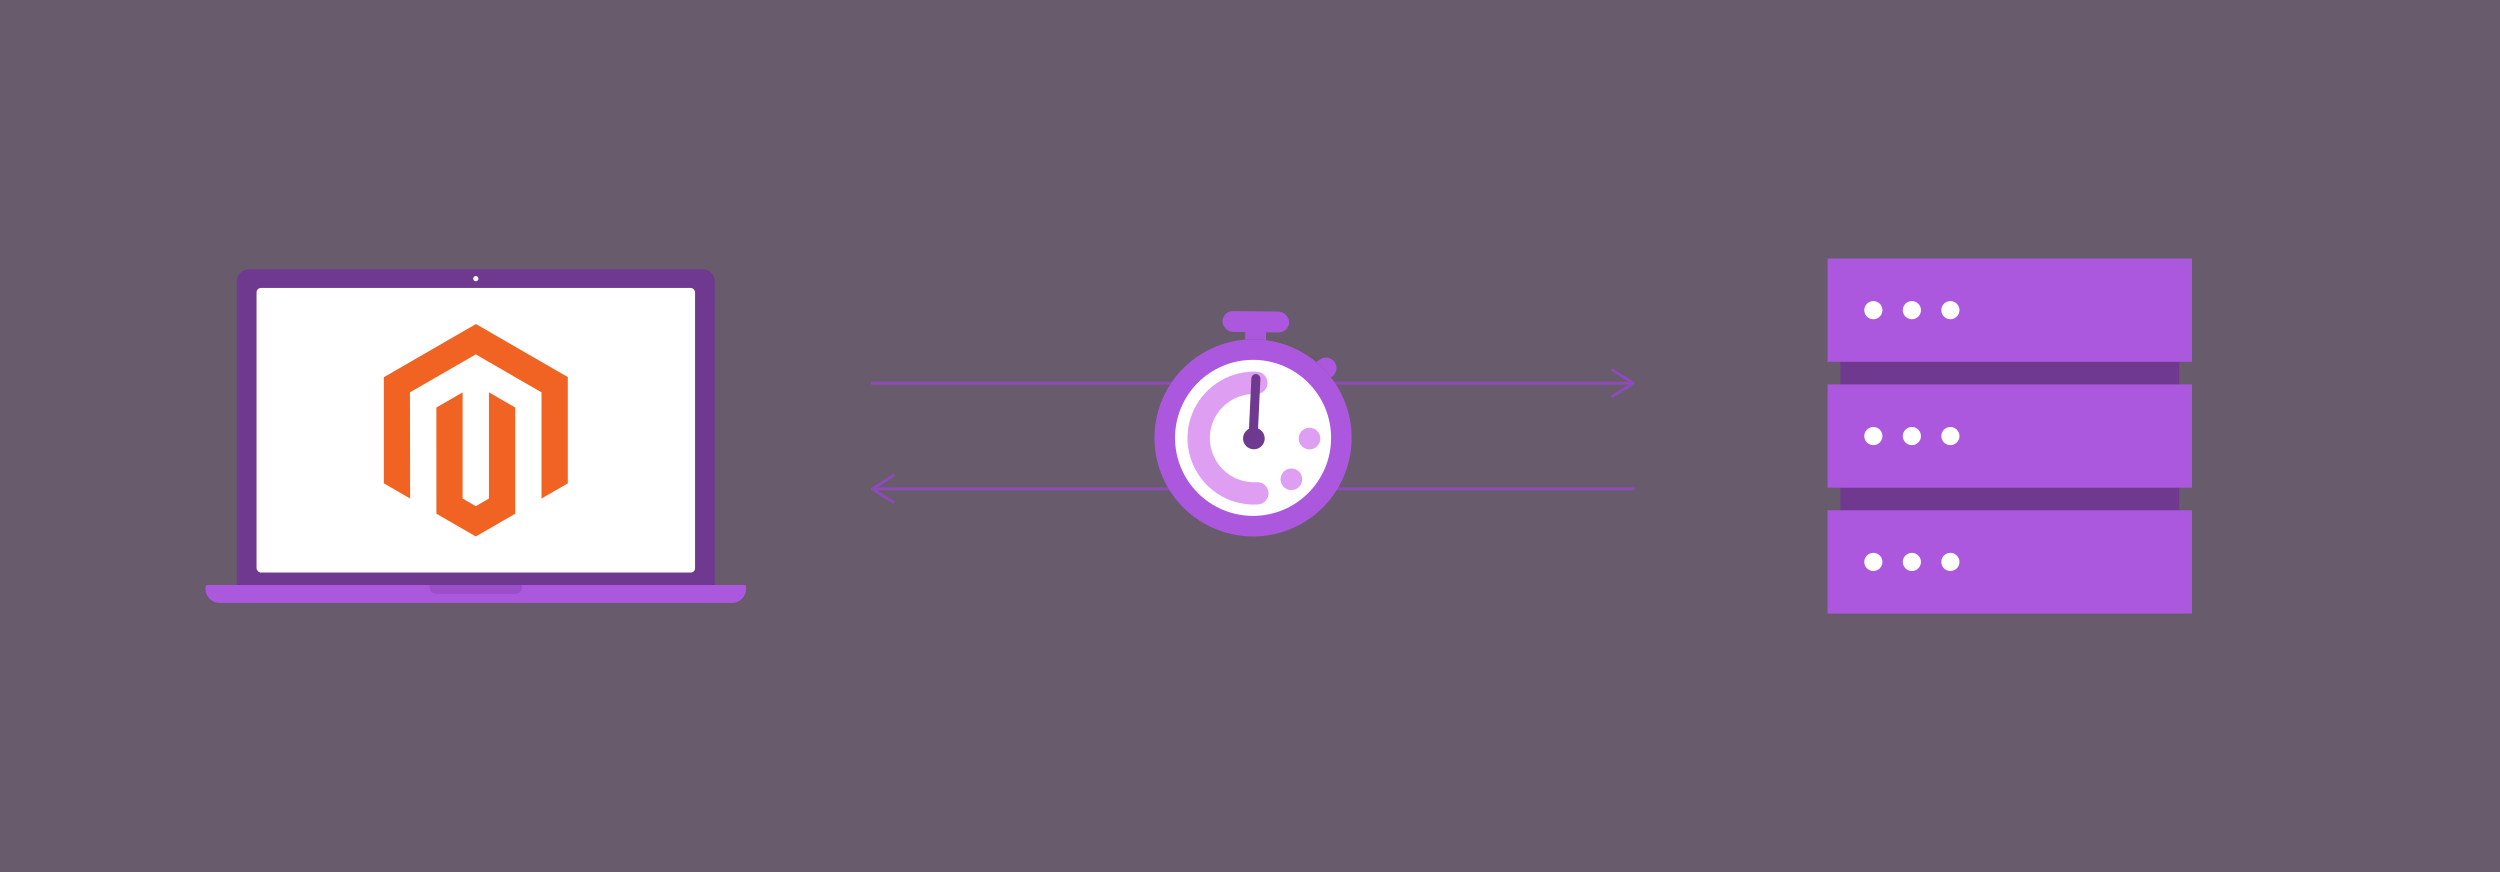 <?xml version="1.0" encoding="UTF-8"?><svg id="Layer_1" xmlns="http://www.w3.org/2000/svg" viewBox="0 0 860 300"><rect x="0" y="0" width="860" height="300" fill="#333333" stroke="none"/><rect width="860" height="300" fill="#e1b9f1" opacity=".3"/><g><g><line x1="299.601" y1="131.833" x2="561.119" y2="131.833" fill="none" stroke="#8f4aba" stroke-miterlimit="10"/><path d="m554.284,136.633c-.148-.232-.08-.542.153-.69l6.453-4.109-6.453-4.109c-.233-.148-.302-.458-.153-.69.148-.232.46-.3.69-.153l7.115,4.531c.144.092.231.251.231.422s-.087.33-.231.422l-7.115,4.531c-.083.053-.176.078-.268.078-.165,0-.327-.082-.422-.231Z" fill="#8f4aba"/></g><g><line x1="300.803" y1="168.166" x2="562.321" y2="168.166" fill="none" stroke="#8f4aba" stroke-miterlimit="10"/><path d="m307.637,172.966c.148-.232.08-.542-.153-.69l-6.453-4.109,6.453-4.109c.233-.148.302-.458.153-.69-.148-.232-.46-.3-.69-.153l-7.115,4.531c-.144.092-.231.251-.231.422s.087.33.231.422l7.115,4.531c.083.053.176.078.268.078.165,0,.327-.082.422-.232Z" fill="#8f4aba"/></g></g><g><g><rect x="633.095" y="99.398" width="116.525" height="101.214" fill="#6e398f"/><rect x="628.692" y="175.543" width="125.351" height="35.516" fill="#ab58de"/><rect x="628.692" y="132.247" width="125.351" height="35.516" fill="#ab58de"/><rect x="628.687" y="88.941" width="125.358" height="35.513" fill="#ab58de"/><circle cx="644.432" cy="106.697" r="3.126" fill="#fff"/><circle cx="657.683" cy="106.697" r="3.126" fill="#fff"/><circle cx="670.933" cy="106.697" r="3.126" fill="#fff"/><circle cx="644.432" cy="150.007" r="3.126" fill="#fff"/><circle cx="657.683" cy="150.007" r="3.126" fill="#fff"/><circle cx="670.933" cy="150.007" r="3.126" fill="#fff"/><circle cx="644.432" cy="193.301" r="3.126" fill="#fff"/><circle cx="657.683" cy="193.301" r="3.126" fill="#fff"/><circle cx="670.933" cy="193.301" r="3.126" fill="#fff"/></g><g id="laptop"><g><path d="m85.699,92.612h155.964c2.333,0,4.228,1.894,4.228,4.228v105.053H81.471v-105.053c0-2.333,1.894-4.228,4.228-4.228Z" fill="#6e398f"/><rect x="88.259" y="99.054" width="150.844" height="97.906" rx="1.51" ry="1.51" fill="#fff"/><g><polygon points="163.713 111.47 132.04 129.753 132.04 166.27 141.081 171.497 141.017 134.972 163.649 121.908 186.281 134.972 186.281 171.481 195.323 166.27 195.323 129.721 163.713 111.47" fill="#f06322"/><polygon points="168.198 171.489 163.681 174.115 159.14 171.513 159.14 134.972 150.107 140.191 150.123 176.716 163.673 184.545 177.239 176.716 177.239 140.191 168.198 134.972 168.198 171.489" fill="#f06322"/></g></g><path d="m71.288,201.23h184.786c.333,0,.604.271.604.604v.723c0,2.667-2.165,4.832-4.832,4.832H75.516c-2.667,0-4.832-2.165-4.832-4.832v-.723c0-.333.271-.604.604-.604Z" fill="#ab58de"/><path d="m147.733,201.981c0,1.28,1.048,2.328,2.328,2.328h27.239c1.28,0,2.328-1.048,2.328-2.328,0-.263-.046-.515-.128-.751h-31.641c-.081.236-.128.488-.128.751Z" opacity=".1"/><path d="m164.587,95.849c0,.5-.406.906-.906.906s-.906-.406-.906-.906.406-.906.906-.906.906.406.906.906Z" fill="#fff"/></g></g><g><path d="m463.612,160.113c-5.242,17.986-24.066,28.312-42.052,23.07-17.977-5.24-28.303-24.063-23.061-42.049,4.049-13.893,16.22-23.218,29.834-24.321,2.366-.191,4.769-.13,7.185.194,1.674.228,3.353.577,5.021,1.063,4.609,1.343,8.718,3.581,12.189,6.463,1.892,1.572,3.604,3.351,5.096,5.266,6.443,8.299,8.95,19.462,5.787,30.313Z" fill="#ab58de"/><circle cx="431.053" cy="150.626" r="26.84" fill="#fff"/><path d="m424.968,172.667c-12.102-3.528-19.077-16.245-15.549-28.35,2.637-9.046,10.72-15.636,20.113-16.397.938-.075,1.888-.092,2.826-.051,2.115.092,3.76,1.889,3.666,4.008-.094,2.119-1.888,3.761-4.008,3.667-.62-.028-1.247-.016-1.867.033-6.236.505-11.605,4.881-13.356,10.889-2.343,8.038,2.288,16.483,10.324,18.825,1.695.494,3.437.691,5.178.584,2.118-.129,3.938,1.481,4.069,3.599.13,2.117-1.481,3.939-3.599,4.069-2.627.161-5.25-.134-7.798-.877Z" fill="#de9ff2"/><rect x="420.544" y="107.088" width="22.911" height="7.185" rx="3.592" ry="3.592" transform="translate(1.359 -5.177) rotate(.688)" fill="#ab58de"/><path d="m435.518,117.007c-2.416-.324-4.819-.385-7.185-.194l.067-5.412,7.184.094-.066,5.512Z" fill="#ab58de"/><path d="m458.11,129.614l-.285.186c-1.492-1.915-3.204-3.695-5.096-5.266l1.455-.947c1.664-1.083,3.892-.613,4.976,1.051h0c1.084,1.664.614,3.892-1.049,4.976Z" fill="#ab58de"/><circle cx="450.468" cy="150.87" r="3.725" fill="#de9ff2"/><circle cx="444.232" cy="164.884" r="3.725" fill="#de9ff2"/><circle cx="431.334" cy="150.837" r="3.725" fill="#6e398f"/><rect x="430.033" y="128.654" width="3.113" height="21.574" rx="1.557" ry="1.557" transform="translate(7.184 -20.537) rotate(2.749)" fill="#6e398f"/></g></svg>